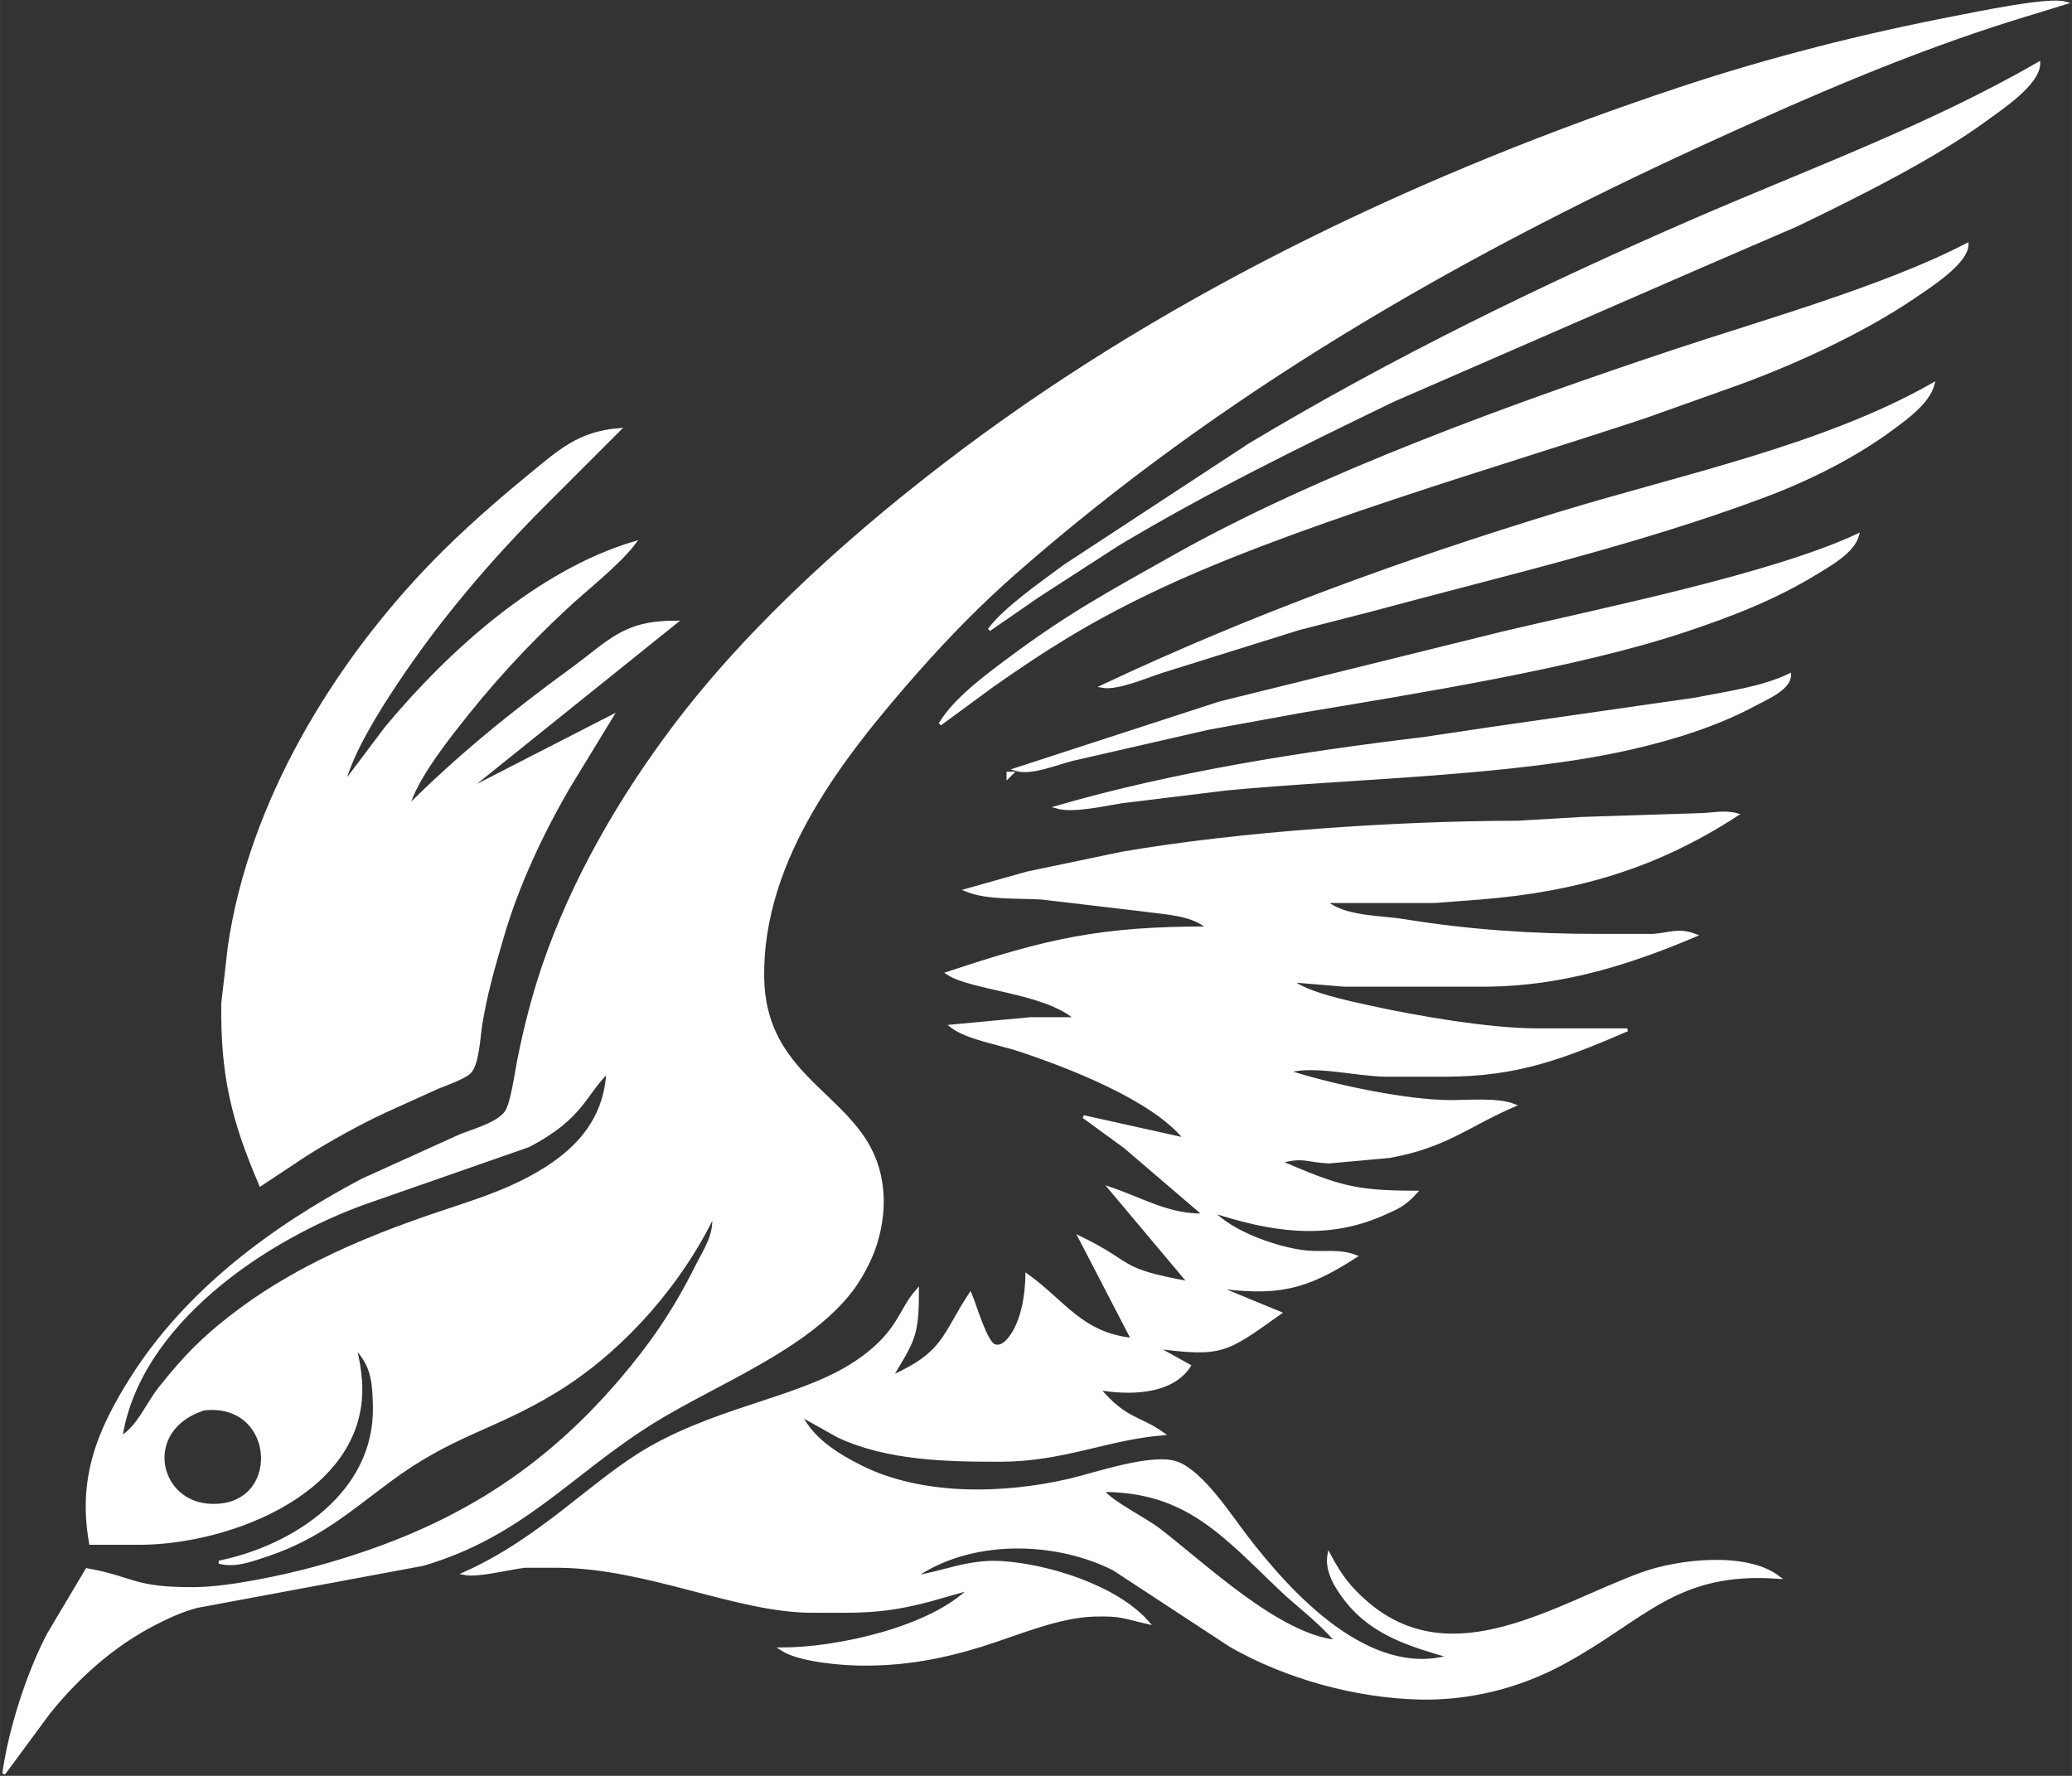 <?xml version="1.0" encoding="UTF-8" standalone="no"?>
<!DOCTYPE svg PUBLIC "-//W3C//DTD SVG 20010904//EN"
              "http://www.w3.org/TR/2001/REC-SVG-20010904/DTD/svg10.dtd">

<svg xmlns="http://www.w3.org/2000/svg"
     width="7.622in" height="6.533in"
     viewBox="0 0 686 588">
  <rect x="0" y="0" width="686" height="588" fill="#333333" stroke="none"/>
  <path id="Selection"
        fill="white" stroke="white" stroke-width="1"
        d="M 30.00,511.00
           C 26.18,489.66 32.46,473.85 43.81,456.00
             62.04,427.36 90.31,406.39 120.00,390.73
             120.00,390.73 152.50,376.00 152.50,376.00
             156.93,374.24 164.95,372.07 167.59,368.23
             169.58,365.30 170.94,355.05 171.75,351.00
             173.88,340.36 176.50,330.03 180.00,319.75
             189.60,291.59 205.15,264.71 222.96,241.00
             248.75,206.68 284.46,174.99 318.75,149.29
             389.51,96.21 472.57,57.12 556.25,29.34
             586.05,19.44 616.67,11.70 647.50,5.75
             654.57,4.39 678.15,-0.59 683.75,1.00
             683.75,1.00 667.50,5.98 667.50,5.98
             631.34,17.21 596.88,32.34 562.50,48.11
             481.05,85.51 403.86,130.10 336.25,189.40
             324.61,199.60 313.79,210.64 303.56,222.25
             278.91,250.25 252.05,284.24 252.50,323.50
             252.85,353.24 276.20,360.73 286.90,378.50
             293.31,389.15 293.38,401.99 289.31,413.50
             287.77,417.86 284.66,423.59 281.84,427.25
             266.81,446.75 237.21,457.75 216.25,470.76
             188.71,487.88 173.20,508.23 140.00,517.98
             140.00,517.98 65.00,531.94 65.00,531.94
             60.02,533.32 55.83,535.23 51.25,537.58
             37.46,544.65 25.66,555.20 16.01,567.25
             16.01,567.25 1.25,587.25 1.25,587.25
             3.33,572.56 9.20,554.11 16.11,541.00
             16.11,541.00 28.75,519.75 28.75,519.75
             44.59,522.61 44.05,526.24 65.00,526.00
             76.08,525.86 94.15,522.01 105.00,519.02
             146.00,507.75 177.39,489.86 205.34,457.25
             215.69,445.17 223.33,433.98 230.44,419.75
             233.45,413.73 236.93,409.17 236.25,402.25
             225.11,425.36 205.69,447.42 183.75,460.75
             162.91,473.39 149.96,474.59 128.75,490.35
             115.02,500.54 105.49,509.10 88.75,514.75
             83.68,516.46 77.79,518.75 72.50,517.25
             97.88,512.07 124.59,494.06 123.95,465.65
             123.77,457.61 123.43,451.99 117.50,446.00
             118.40,449.66 119.10,453.48 119.36,457.25
             121.82,493.61 76.06,510.95 46.25,511.00
             46.25,511.00 30.00,511.00 30.00,511.00 Z
           M 675.00,21.00
           C 674.91,27.75 662.78,35.69 657.50,39.56
             640.14,52.30 614.65,64.93 595.00,74.43
             595.00,74.43 561.25,89.02 561.25,89.02
             561.25,89.02 461.25,132.57 461.25,132.57
             430.48,147.46 399.32,162.71 370.00,180.31
             370.00,180.31 343.75,197.27 343.75,197.27
             343.75,197.27 327.50,208.50 327.50,208.50
             332.96,201.23 344.94,193.08 352.50,187.41
             352.50,187.41 413.75,147.25 413.75,147.25
             460.99,118.91 510.75,94.68 561.25,72.77
             599.41,56.24 638.88,41.80 675.00,21.00 Z
           M 651.25,81.00
           C 651.16,87.01 638.66,94.93 633.75,98.27
             616.05,110.36 591.56,121.44 571.25,128.50
             571.25,128.50 545.00,137.86 545.00,137.86
             495.24,154.45 425.96,174.07 380.00,196.32
             360.39,205.81 346.56,214.40 328.75,226.90
             328.75,226.90 311.25,239.75 311.25,239.75
             316.11,231.44 327.23,223.36 335.00,217.59
             354.49,203.12 368.07,195.88 388.75,184.22
             436.65,157.21 501.27,133.91 553.75,116.41
             583.60,106.46 623.99,95.15 651.25,81.00 Z
           M 640.00,127.25
           C 638.41,133.25 631.12,138.45 626.25,142.05
             613.66,151.34 598.39,158.89 583.75,164.35
             541.44,180.15 497.31,190.27 453.75,202.06
             453.75,202.06 430.00,208.15 430.00,208.15
             430.00,208.15 385.00,222.22 385.00,222.22
             379.67,223.90 370.06,228.16 365.00,227.25
             414.31,203.99 465.36,185.45 517.50,169.60
             557.15,157.56 604.15,147.66 640.00,127.25 Z
           M 86.25,392.25
           C 77.00,370.76 73.47,355.80 73.75,332.25
             73.75,332.25 75.91,313.50 75.91,313.50
             82.77,265.99 110.64,219.95 143.76,186.00
             153.54,175.99 164.19,166.64 175.00,157.77
             185.15,149.46 191.46,143.39 205.00,142.25
             205.00,142.25 180.00,167.25 180.00,167.25
             162.06,185.20 145.32,204.88 131.25,226.00
             125.21,235.05 116.20,249.33 113.75,259.75
             113.75,259.75 127.85,241.00 127.85,241.00
             148.75,215.91 178.19,189.26 210.00,179.75
             204.86,186.60 194.10,194.96 187.50,201.11
             173.81,213.86 162.44,226.26 150.99,241.00
             145.38,248.22 137.55,258.54 135.00,267.25
             151.79,250.46 169.59,236.04 188.75,222.06
             202.34,212.16 206.39,206.01 223.75,206.00
             223.75,206.00 153.75,262.25 153.75,262.25
             153.75,262.25 202.50,237.25 202.50,237.25
             202.50,237.25 188.02,261.00 188.02,261.00
             179.32,276.00 171.32,293.08 166.43,309.75
             163.52,319.65 160.66,329.54 159.09,339.75
             158.51,343.54 158.09,352.38 155.50,354.99
             153.69,356.81 147.61,358.95 145.00,360.00
             145.00,360.00 127.50,367.92 127.50,367.92
             119.41,371.66 108.76,377.54 101.25,382.31
             101.25,382.31 86.25,392.25 86.25,392.25 Z
           M 615.00,177.25
           C 613.45,182.76 605.98,186.85 601.25,189.75
             587.31,198.27 572.94,203.77 557.50,208.91
             522.06,220.71 469.01,229.12 431.25,235.46
             431.25,235.46 400.00,241.15 400.00,241.15
             400.00,241.15 355.00,251.46 355.00,251.46
             349.65,252.80 341.30,256.36 336.25,254.75
             336.25,254.75 403.75,232.79 403.75,232.79
             403.75,232.79 497.50,209.60 497.50,209.60
             529.98,201.90 586.23,190.62 615.00,177.25 Z
           M 592.50,223.50
           C 592.50,227.99 584.86,231.16 581.25,233.11
             568.49,239.99 554.09,244.46 540.00,247.69
             501.40,256.54 446.99,257.33 406.25,261.21
             406.25,261.21 371.25,265.49 371.25,265.49
             365.54,266.40 355.33,268.76 350.00,267.25
             388.65,256.05 431.30,249.35 471.25,244.56
             471.25,244.56 493.75,241.20 493.75,241.20
             493.75,241.20 561.25,231.50 561.25,231.50
             571.29,229.49 583.36,227.94 592.50,223.50 Z
           M 333.75,256.00
           C 333.75,256.00 335.00,256.00 335.00,256.00
             335.00,256.00 333.75,257.25 333.75,257.25
             333.75,257.25 333.75,256.00 333.75,256.00 Z
           M 320.00,294.75
           C 320.00,294.75 340.00,289.10 340.00,289.10
             340.00,289.10 371.25,282.56 371.25,282.56
             410.36,275.77 462.71,272.31 502.50,272.25
             502.50,272.25 523.75,271.00 523.75,271.00
             523.75,271.00 562.50,269.75 562.50,269.75
             566.69,269.70 570.98,268.61 575.00,269.75
             548.16,287.21 521.71,294.81 490.00,297.35
             490.00,297.35 475.00,298.50 475.00,298.50
             475.00,298.50 438.75,298.50 438.75,298.50
             445.20,303.99 456.73,303.50 465.00,304.85
             486.02,308.29 507.48,309.75 528.75,309.71
             528.75,309.71 547.50,309.71 547.50,309.71
             552.95,309.26 555.86,307.64 561.25,309.71
             539.08,319.15 516.86,325.96 492.50,326.20
             492.50,326.20 463.75,326.20 463.75,326.20
             463.75,326.20 445.00,326.20 445.00,326.20
             445.00,326.20 427.50,324.75 427.50,324.75
             432.55,329.06 446.84,331.96 453.75,333.49
             469.30,336.90 493.06,340.98 508.75,341.00
             508.75,341.00 538.75,341.00 538.75,341.00
             517.54,350.14 502.46,355.96 478.75,356.00
             478.75,356.00 458.75,356.00 458.75,356.00
             448.76,355.88 435.33,352.17 426.25,354.75
             440.50,359.41 465.14,364.67 480.00,364.75
             486.06,364.77 495.86,363.86 501.25,366.00
             485.66,372.75 478.85,379.50 460.00,382.92
             460.00,382.92 440.00,384.73 440.00,384.73
             432.55,384.41 431.65,382.53 423.75,384.73
             442.84,392.84 448.02,394.75 468.75,394.75
             464.99,398.95 462.59,399.91 457.50,402.14
             438.59,410.39 420.16,407.19 401.25,401.00
             407.54,408.14 423.04,413.59 432.50,414.54
             438.07,415.10 443.48,413.91 448.75,416.00
             431.67,427.10 422.26,428.61 402.50,426.00
             402.50,426.00 423.75,434.75 423.75,434.75
             405.80,447.50 404.75,448.94 382.50,446.00
             382.50,446.00 393.75,452.25 393.75,452.25
             387.78,461.55 373.38,461.48 363.75,459.75
             372.51,470.34 377.29,469.16 385.00,474.75
             366.55,476.26 352.16,483.46 331.25,483.50
             313.67,483.52 293.77,483.15 277.50,475.50
             277.50,475.50 265.00,468.50 265.00,468.50
             268.84,476.54 277.21,481.77 285.00,485.66
             305.30,495.81 332.14,495.14 353.75,490.19
             362.70,488.14 381.91,481.30 390.00,484.56
             398.14,487.86 406.95,501.41 412.35,508.50
             426.89,527.55 452.94,556.19 480.00,548.50
             466.90,544.67 454.50,541.10 445.66,529.75
             442.40,525.56 439.04,520.17 440.00,514.75
             443.67,521.57 446.53,525.60 452.50,530.74
             480.99,555.21 515.33,531.36 543.75,521.06
             555.65,516.75 578.17,514.16 588.75,522.25
             554.77,519.80 544.65,535.91 517.50,550.61
             502.95,558.50 486.58,562.61 470.00,562.24
             448.89,561.75 425.81,555.39 407.50,544.91
             407.50,544.91 368.75,519.51 368.75,519.51
             349.01,509.57 320.99,509.16 302.50,522.25
             312.25,520.74 320.64,516.76 331.25,517.36
             346.80,518.25 369.59,525.34 380.00,537.25
             371.77,535.40 371.48,534.56 362.50,534.76
             350.40,535.04 336.71,541.07 325.00,544.73
             311.55,548.90 299.12,551.16 285.00,551.00
             278.04,550.91 264.44,549.75 258.75,546.00
             277.16,546.00 308.02,539.21 321.25,526.00
             321.25,526.00 307.50,529.90 307.50,529.90
             292.01,533.98 284.29,533.52 268.75,533.50
             243.84,533.46 214.60,518.85 185.00,518.61
             185.00,518.61 173.75,518.61 173.75,518.61
             168.36,519.23 158.29,521.91 153.75,521.00
             179.44,509.54 196.33,490.27 215.00,479.59
             239.95,465.31 267.05,462.88 285.00,450.01
             297.83,440.82 297.85,433.91 303.75,427.25
             303.74,441.96 302.60,443.55 295.00,456.00
             312.99,447.96 312.11,442.36 321.25,428.50
             322.73,431.86 326.32,444.57 329.25,445.57
             332.12,446.57 334.54,443.05 335.74,440.98
             338.86,435.50 339.86,428.45 340.00,422.25
             352.24,431.01 358.00,441.74 375.00,443.50
             375.00,443.50 357.50,409.75 357.50,409.75
             376.12,418.84 369.31,420.30 393.75,424.75
             393.75,424.75 367.50,393.50 367.50,393.50
             377.95,397.01 387.27,402.74 398.75,402.25
             398.75,402.25 372.50,379.77 372.50,379.77
             372.50,379.77 358.75,369.75 358.75,369.75
             358.75,369.75 392.50,377.25 392.50,377.25
             381.98,363.86 353.70,353.05 337.50,347.66
             331.05,345.52 319.83,343.62 315.00,339.75
             315.00,339.75 341.25,337.30 341.25,337.30
             341.25,337.30 356.25,337.30 356.25,337.30
             345.70,328.15 321.82,327.58 313.75,322.25
             347.04,311.14 364.65,307.25 400.00,307.25
             394.81,302.48 385.61,302.35 378.75,301.34
             378.75,301.34 345.00,297.36 345.00,297.36
             337.41,296.84 327.21,297.64 320.00,294.75 Z
           M 201.25,354.75
           C 193.29,362.55 192.84,369.98 175.00,379.35
             175.00,379.35 121.25,398.11 121.25,398.11
             87.73,410.05 45.85,438.16 40.00,476.00
             45.75,472.66 48.69,465.03 52.86,459.75
             61.61,448.66 68.64,441.73 80.00,433.35
             99.19,419.23 121.30,409.90 143.75,402.25
             153.41,398.96 163.33,396.02 172.50,391.50
             188.07,383.81 200.35,373.14 201.25,354.75 Z
           M 67.50,466.50
           C 46.91,473.10 51.80,496.91 68.75,498.36
             93.86,500.52 92.49,463.71 67.50,466.50 Z
           M 442.50,543.50
           C 437.05,536.89 429.94,531.86 423.75,525.95
             404.84,507.86 392.61,493.50 365.00,493.50
             367.54,497.29 378.96,502.85 383.75,506.54
             398.92,518.20 423.24,541.50 442.50,543.50 Z" />
</svg>
